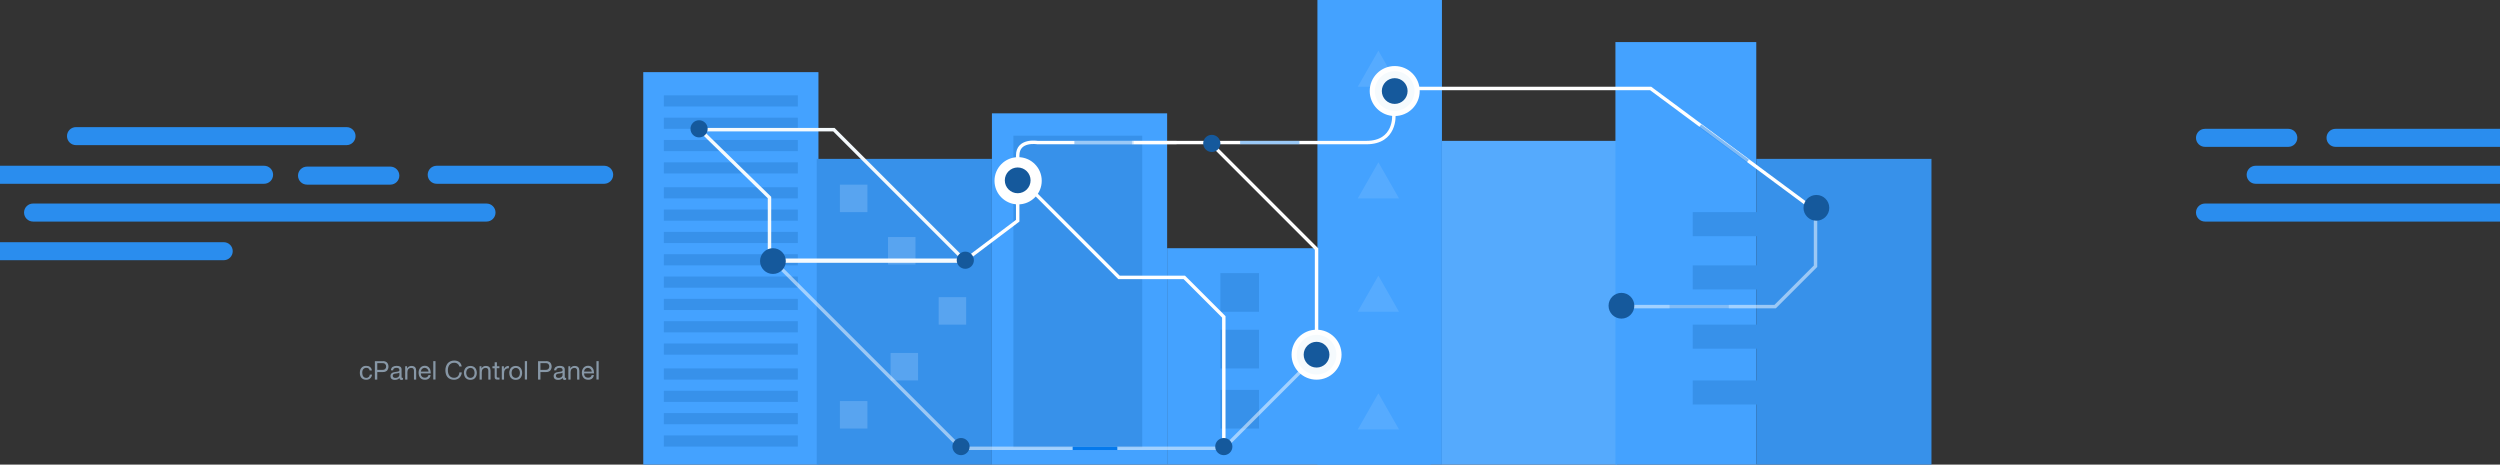 <?xml version="1.0" encoding="utf-8"?>
<!-- Generator: Adobe Illustrator 21.0.0, SVG Export Plug-In . SVG Version: 6.00 Build 0)  -->
<svg version="1.1" id="Слой_1" xmlns="http://www.w3.org/2000/svg" xmlns:xlink="http://www.w3.org/1999/xlink" x="0px" y="0px"
	 viewBox="0 0 2911 541" style="enable-background:new 0 0 2911 541;" xml:space="preserve">
<rect x="0" y="0" width="2911" height="541" fill="#333333" stroke="none"/>
<style type="text/css">
	.st0{fill:#44A2FF;}
	.st1{fill:#3791EA;}
	.st2{fill:#55AAFD;}
	.st3{opacity:0.1;fill:#FFFFFF;enable-background:new    ;}
	.st4{opacity:0.3;fill:#A3D1FF;enable-background:new    ;}
	.st5{fill:none;stroke:#FFFFFF;stroke-width:4;}
	.st6{opacity:0.4;fill:#0479EC;enable-background:new    ;}
	.st7{fill:#0479EC;}
	.st8{opacity:0.5;fill:#0479EC;enable-background:new    ;}
	.st9{fill:#F5FAFD;stroke:#FFFFFF;stroke-width:6;}
	.st10{fill:none;stroke:#F5FAFD;stroke-width:4;}
	.st11{opacity:0.5;fill:none;stroke:#FFFFFF;stroke-width:4;enable-background:new    ;}
	.st12{opacity:0.5;fill:#FFFFFF;enable-background:new    ;}
	.st13{fill:#FFFFFF;stroke:#FFFFFF;stroke-width:4;}
	.st14{fill:#15599C;}
	.st15{fill:#2A8DEE;}
	.st16{opacity:0.6;fill:#C0DBF4;enable-background:new    ;}
</style>
<g id="illustration">
	<g>
		<rect x="749" y="84" class="st0" width="204" height="457"/>
		<rect x="773" y="322" class="st1" width="156" height="13"/>
		<rect id="Rectangle_9_copy" x="773" y="348" class="st1" width="156" height="13"/>
		<rect id="Rectangle_9_copy_2" x="773" y="374" class="st1" width="156" height="13"/>
		<rect id="Rectangle_9_copy_2-2" x="773" y="400" class="st1" width="156" height="13"/>
		<rect id="Rectangle_9_copy_3" x="773" y="429" class="st1" width="156" height="13"/>
		<rect id="Rectangle_9_copy_3-2" x="773" y="455" class="st1" width="156" height="13"/>
		<rect id="Rectangle_9_copy_3-3" x="773" y="481" class="st1" width="156" height="13"/>
		<rect id="Rectangle_9_copy_3-4" x="773" y="507" class="st1" width="156" height="13"/>
		<rect id="Rectangle_9_copy_4" x="773" y="111" class="st1" width="156" height="13"/>
		<rect id="Rectangle_9_copy_4-2" x="773" y="137" class="st1" width="156" height="13"/>
		<rect id="Rectangle_9_copy_4-3" x="773" y="163" class="st1" width="156" height="13"/>
		<rect id="Rectangle_9_copy_4-4" x="773" y="189" class="st1" width="156" height="13"/>
		<rect id="Rectangle_9_copy_4-5" x="773" y="218" class="st1" width="156" height="13"/>
		<rect id="Rectangle_9_copy_4-6" x="773" y="244" class="st1" width="156" height="13"/>
		<rect id="Rectangle_9_copy_4-7" x="773" y="270" class="st1" width="156" height="13"/>
		<rect id="Rectangle_9_copy_4-8" x="773" y="296" class="st1" width="156" height="13"/>
		<rect id="Rectangle_8_copy_5" x="1679" y="164" class="st2" width="204" height="377"/>
		<rect id="Rectangle_8_copy_6" x="1881" y="49" class="st0" width="164" height="492"/>
		<rect x="1971" y="247" class="st1" width="160" height="28"/>
		<rect id="Rectangle_16_copy" x="1971" y="309" class="st1" width="160" height="28"/>
		<rect id="Rectangle_16_copy_2" x="1971" y="378" class="st1" width="160" height="28"/>
		<rect id="Rectangle_16_copy_3" x="1971" y="443" class="st1" width="160" height="28"/>
		<rect id="Rectangle_8_copy_2" x="1155" y="132" class="st0" width="204" height="409"/>
		<rect x="1180" y="158" class="st1" width="150" height="363"/>
		<rect id="Rectangle_8_copy_3" x="1359" y="289" class="st0" width="307" height="252"/>
		<rect x="1421" y="318" class="st1" width="45" height="45"/>
		<rect id="Rectangle_14_copy" x="1421" y="384" class="st1" width="45" height="45"/>
		<rect id="Rectangle_14_copy_2" x="1421" y="454" class="st1" width="45" height="45"/>
		<rect id="Rectangle_8_copy_4" x="1534" class="st0" width="145" height="541"/>
		<rect id="Rectangle_8_copy" x="951" y="185" class="st1" width="204" height="356"/>
		<rect id="Rectangle_8_copy_7" x="2045" y="185" class="st1" width="204" height="356"/>
		<path id="Polygon_1" class="st3" d="M1605,458l24,42h-48L1605,458z"/>
		<path id="Polygon_1_copy" class="st3" d="M1605,321l24,42h-48L1605,321z"/>
		<path id="Polygon_1_copy_2" class="st3" d="M1605,189l24,42h-48L1605,189z"/>
		<path id="Polygon_1_copy_3" class="st3" d="M1605,59l24,42h-48L1605,59z"/>
	</g>
	<rect x="978" y="215" class="st4" width="32" height="32"/>
	<rect id="Rectangle_10_copy" x="1034" y="276" class="st4" width="32" height="32"/>
	<rect id="Rectangle_10_copy_2" x="1093" y="346" class="st4" width="32" height="32"/>
	<rect id="Rectangle_10_copy_3" x="978" y="467" class="st4" width="32" height="32"/>
	<rect id="Rectangle_10_copy_3-2" x="1037" y="411" class="st4" width="32" height="32"/>
	<path class="st5" d="M2115,246l-193-143h-299v31c0,0,2.4,32-32,32h-383c0,0-23-3.9-23,15v76l-61,46H900"/>
	<rect x="1251" y="164" class="st6" width="69" height="4"/>
	<rect id="Rectangle_11_copy" x="1444" y="164" class="st6" width="69" height="4"/>
	<rect id="Rectangle_11_copy_2" x="1944" y="355" class="st7" width="69" height="4"/>
	<path id="Rectangle_11_copy_3" class="st8" d="M1980.9,144.9l55.5,41l-2.4,3.2l-55.5-41L1980.9,144.9z"/>
	<path class="st5" d="M1411,168l122,122v116"/>
	<circle id="Ellipse_1_copy_10" class="st9" cx="1624" cy="106" r="26.1"/>
	<path class="st10" d="M815,151l81,79v74h228L971,151H813"/>
	<path class="st11" d="M1533,414l-108,108h-306L899,302"/>
	<path class="st11" d="M1891,357h176l47-47v-64"/>
	<rect x="1249" y="520" class="st7" width="52" height="4"/>
	<rect id="Rectangle_7_copy" x="1318" y="164" class="st12" width="52" height="4"/>
	<circle id="Ellipse_1_copy_9" class="st13" cx="1185.5" cy="210.5" r="25.5"/>
	<circle class="st14" cx="1185" cy="210" r="15"/>
	<path class="st5" d="M1205,225l98,98h76l46,46v153"/>
	<circle id="Ellipse_1_copy" class="st14" cx="900" cy="304" r="15"/>
	<circle id="Ellipse_1_copy_2" class="st14" cx="1888" cy="356" r="15"/>
	<circle id="Ellipse_1_copy_3" class="st14" cx="2115" cy="242" r="15"/>
	<circle id="Ellipse_1_copy_4" class="st14" cx="1624" cy="106" r="15"/>
	<circle id="Ellipse_1_copy_11" class="st9" cx="1533" cy="413" r="26.1"/>
	<circle id="Ellipse_1_copy_11-2" class="st14" cx="1533" cy="413" r="15"/>
	<circle id="Ellipse_1_copy_5" class="st14" cx="1411" cy="167" r="10"/>
	<circle id="Ellipse_1_copy_12" class="st14" cx="1119" cy="520" r="10"/>
	<circle id="Ellipse_1_copy_13" class="st14" cx="1425" cy="520" r="10"/>
	<circle id="Ellipse_1_copy_6" class="st14" cx="1124" cy="303" r="10"/>
	<circle id="Ellipse_1_copy_8" class="st14" cx="814" cy="150" r="10"/>
</g>
<g id="lines">
	<path id="Rounded_Rectangle_9" class="st15" d="M88.5,148h315c5.8,0,10.5,4.7,10.5,10.5l0,0c0,5.8-4.7,10.5-10.5,10.5h-315
		c-5.8,0-10.5-4.7-10.5-10.5l0,0C78,152.7,82.7,148,88.5,148z"/>
	<path id="Rounded_Rectangle_9_copy" class="st15" d="M-220.5,193h528c5.8,0,10.5,4.7,10.5,10.5l0,0c0,5.8-4.7,10.5-10.5,10.5h-528
		c-5.8,0-10.5-4.7-10.5-10.5l0,0C-231,197.7-226.3,193-220.5,193z"/>
	<path id="Rounded_Rectangle_9_copy_5" class="st15" d="M508.5,193h195c5.8,0,10.5,4.7,10.5,10.5l0,0c0,5.8-4.7,10.5-10.5,10.5h-195
		c-5.8,0-10.5-4.7-10.5-10.5l0,0C498,197.7,502.7,193,508.5,193z"/>
	<path id="Rounded_Rectangle_9_copy_2" class="st15" d="M38.5,237h528c5.8,0,10.5,4.7,10.5,10.5l0,0c0,5.8-4.7,10.5-10.5,10.5h-528
		c-5.8,0-10.5-4.7-10.5-10.5l0,0C28,241.7,32.7,237,38.5,237z"/>
	<path id="Rounded_Rectangle_9_copy_8" class="st15" d="M2567.5,237h528c5.8,0,10.5,4.7,10.5,10.5l0,0c0,5.8-4.7,10.5-10.5,10.5
		h-528c-5.8,0-10.5-4.7-10.5-10.5l0,0C2557,241.7,2561.7,237,2567.5,237z"/>
	<path id="Rounded_Rectangle_9_copy_6" class="st15" d="M-267.5,282h528c5.8,0,10.5,4.7,10.5,10.5l0,0c0,5.8-4.7,10.5-10.5,10.5
		h-528c-5.8,0-10.5-4.7-10.5-10.5l0,0C-278,286.7-273.3,282-267.5,282z"/>
	<path id="Rounded_Rectangle_9_copy_3" class="st15" d="M-538.5,237h528c5.8,0,10.5,4.7,10.5,10.5l0,0c0,5.8-4.7,10.5-10.5,10.5
		h-528c-5.8,0-10.5-4.7-10.5-10.5l0,0C-549,241.7-544.3,237-538.5,237z"/>
	<path id="Rounded_Rectangle_9_copy_4" class="st15" d="M357.5,194h97c5.8,0,10.5,4.7,10.5,10.5l0,0c0,5.8-4.7,10.5-10.5,10.5h-97
		c-5.8,0-10.5-4.7-10.5-10.5l0,0C347,198.7,351.7,194,357.5,194z"/>
	<path id="Rounded_Rectangle_9_copy_9" class="st15" d="M2567.5,150h97c5.8,0,10.5,4.7,10.5,10.5l0,0c0,5.8-4.7,10.5-10.5,10.5h-97
		c-5.8,0-10.5-4.7-10.5-10.5l0,0C2557,154.7,2561.7,150,2567.5,150z"/>
	<path id="Rounded_Rectangle_9_copy_7" class="st15" d="M2626.5,193h528c5.8,0,10.5,4.7,10.5,10.5l0,0c0,5.8-4.7,10.5-10.5,10.5
		h-528c-5.8,0-10.5-4.7-10.5-10.5l0,0C2616,197.7,2620.7,193,2626.5,193z"/>
	<path id="Rounded_Rectangle_9_copy_10" class="st15" d="M2719.5,150h528c5.8,0,10.5,4.7,10.5,10.5l0,0c0,5.8-4.7,10.5-10.5,10.5
		h-528c-5.8,0-10.5-4.7-10.5-10.5l0,0C2709,154.7,2713.7,150,2719.5,150z"/>
	<path id="Rounded_Rectangle_9_copy_7-2" class="st15" d="M3157.5,193h195c5.8,0,10.5,4.7,10.5,10.5l0,0c0,5.8-4.7,10.5-10.5,10.5
		h-195c-5.8,0-10.5-4.7-10.5-10.5l0,0C3147,197.7,3151.7,193,3157.5,193z"/>
	<path id="Rounded_Rectangle_9_copy_7-3" class="st15" d="M3006.5,194h97c5.8,0,10.5,4.7,10.5,10.5l0,0c0,5.8-4.7,10.5-10.5,10.5
		h-97c-5.8,0-10.5-4.7-10.5-10.5l0,0C2996,198.7,3000.7,194,3006.5,194z"/>
</g>
<path id="cPanel_Control_Panel" class="st16" d="M429.2,429.1c-0.7-0.6-1.7-0.9-2.6-0.8c-0.8,0-1.6,0.1-2.3,0.5
	c-0.6,0.3-1.1,0.8-1.5,1.3c-0.4,0.6-0.6,1.2-0.8,1.9c-0.2,0.7-0.2,1.5-0.2,2.3c0,0.7,0.1,1.4,0.3,2.1c0.2,0.6,0.4,1.3,0.8,1.8
	c0.4,0.5,0.8,1,1.4,1.3c0.6,0.3,1.4,0.5,2.1,0.5c1.1,0.1,2.1-0.3,2.9-1c0.8-0.7,1.2-1.7,1.3-2.8h2.6c-0.2,1.7-0.9,3.3-2.2,4.4
	c-1.3,1.1-3,1.7-4.7,1.6c-1.1,0-2.1-0.2-3.1-0.6c-0.9-0.4-1.7-0.9-2.3-1.6c-0.6-0.7-1.1-1.6-1.4-2.5c-0.3-1-0.5-2.1-0.5-3.2
	c0-1.1,0.1-2.2,0.4-3.3c0.3-1,0.7-1.9,1.4-2.6c0.6-0.8,1.4-1.4,2.3-1.8c1-0.4,2.1-0.7,3.2-0.6c0.8,0,1.7,0.1,2.5,0.3
	c0.7,0.2,1.4,0.5,2,1c0.6,0.4,1.1,1,1.5,1.7c0.4,0.7,0.6,1.6,0.7,2.4h-2.6C430.3,430.5,429.9,429.7,429.2,429.1z M444.9,430.7
	c1.3,0.1,2.5-0.2,3.6-1c1.5-1.7,1.5-4.2,0-5.9c-1-0.8-2.3-1.1-3.6-1h-5.6v7.9H444.9z M445.8,420.5c1.8-0.1,3.6,0.5,4.9,1.7
	c2.2,2.7,2.2,6.6,0,9.3c-1.3,1.2-3.1,1.8-4.9,1.7h-6.5v8.8h-2.8v-21.4H445.8z M469.2,439.9c-0.3,0.1-0.5,0.1-0.8,0.1
	c-0.3,0.1-0.6-0.1-0.7-0.4c-0.1-0.4-0.1-0.9-0.1-1.3v-8c0-0.8-0.1-1.5-0.5-2.2c-0.3-0.5-0.8-1-1.3-1.3c-0.6-0.3-1.2-0.5-1.9-0.6
	c-0.7-0.1-1.4-0.2-2.1-0.2c-0.8,0-1.7,0.1-2.5,0.3c-0.7,0.2-1.4,0.5-2.1,0.9c-0.6,0.4-1.1,1-1.4,1.6c-0.4,0.8-0.6,1.6-0.6,2.4h2.6
	c-0.1-0.9,0.4-1.8,1.2-2.3c0.8-0.4,1.8-0.6,2.7-0.6c0.4,0,0.8,0,1.2,0.1c0.4,0.1,0.8,0.2,1.1,0.4c0.3,0.2,0.6,0.5,0.8,0.8
	c0.2,0.4,0.3,0.9,0.3,1.3c0,0.4-0.1,0.8-0.4,1.1c-0.3,0.3-0.7,0.5-1.1,0.6c-0.5,0.1-1.1,0.2-1.7,0.3c-0.6,0.1-1.3,0.2-2,0.3
	c-0.7,0.1-1.3,0.3-1.9,0.4c-0.6,0.2-1.2,0.4-1.7,0.8c-0.5,0.4-0.9,0.8-1.2,1.4c-0.3,0.7-0.5,1.4-0.4,2.2c0,0.7,0.1,1.4,0.4,2
	c0.2,0.5,0.6,1,1.1,1.3c0.5,0.4,1,0.6,1.6,0.8c1.7,0.4,3.4,0.3,5-0.3c1-0.4,1.8-1,2.4-1.8c-0.1,0.7,0.1,1.3,0.6,1.8
	c0.4,0.4,1,0.6,1.6,0.6c0.6,0,1.3-0.1,1.8-0.4L469.2,439.9L469.2,439.9z M465.1,436.5c0,0.4-0.1,0.8-0.3,1.2
	c-0.2,0.4-0.5,0.8-0.8,1.1c-0.4,0.4-0.9,0.7-1.5,0.9c-0.7,0.2-1.4,0.4-2.2,0.3c-0.4,0-0.8,0-1.1-0.1c-0.3-0.1-0.7-0.2-0.9-0.4
	c-0.3-0.2-0.5-0.4-0.7-0.7c-0.2-0.3-0.3-0.7-0.3-1.1c0-0.5,0.1-1.1,0.4-1.5c0.3-0.4,0.7-0.7,1.1-0.8c0.5-0.2,1-0.4,1.6-0.4
	c0.6-0.1,1.2-0.2,1.7-0.2s1.1-0.2,1.6-0.3c0.5-0.1,0.9-0.3,1.3-0.5L465.1,436.5L465.1,436.5z M474,426.4v2.5h0.1c1-1.8,3-2.9,5-2.8
	c0.9,0,1.7,0.1,2.6,0.4c0.6,0.2,1.2,0.7,1.7,1.2c0.4,0.5,0.7,1.1,0.9,1.8c0.2,0.8,0.3,1.5,0.3,2.3v10.2h-2.6v-10.5
	c0-0.8-0.3-1.7-0.8-2.3c-0.6-0.6-1.5-0.9-2.3-0.8c-0.7,0-1.4,0.1-2,0.4c-0.5,0.2-1,0.6-1.4,1c-0.4,0.5-0.7,1-0.8,1.5
	c-0.2,0.6-0.3,1.3-0.3,1.9v8.8h-2.6v-15.5L474,426.4L474,426.4z M498.6,431c-1-2.2-3.6-3.3-5.8-2.3c-0.5,0.2-1,0.5-1.4,0.9
	c-0.4,0.4-0.7,0.9-0.9,1.4c-0.2,0.5-0.4,1.1-0.4,1.7h8.9C499,432.1,498.8,431.5,498.6,431L498.6,431z M499.2,440.9
	c-1.3,0.9-2.8,1.4-4.4,1.3c-1.1,0-2.2-0.2-3.2-0.6c-0.9-0.4-1.7-1-2.3-1.7c-0.6-0.8-1.1-1.6-1.4-2.6c-0.3-1.1-0.5-2.2-0.5-3.3
	c0-1.1,0.2-2.2,0.5-3.2c0.3-0.9,0.9-1.8,1.5-2.6c0.6-0.7,1.4-1.3,2.3-1.7c0.9-0.4,1.9-0.6,2.9-0.6c1.2,0,2.4,0.2,3.4,0.8
	c0.9,0.5,1.6,1.3,2.2,2.2c0.6,0.9,0.9,1.9,1.1,2.9c0.2,1,0.3,2,0.3,3h-11.6c0,0.7,0.1,1.3,0.2,1.9c0.2,0.6,0.5,1.1,0.9,1.6
	c0.4,0.5,0.9,0.9,1.5,1.1c0.7,0.3,1.4,0.4,2.2,0.4c0.9,0,1.9-0.2,2.7-0.8c0.7-0.6,1.2-1.4,1.4-2.3h2.5
	C501.3,438.5,500.4,439.9,499.2,440.9L499.2,440.9z M507.1,420.5v21.4h-2.6v-21.4H507.1z M532.7,423.5c-1.1-0.8-2.5-1.2-3.9-1.1
	c-1.1,0-2.3,0.2-3.3,0.7c-0.9,0.5-1.7,1.1-2.3,1.9c-0.6,0.8-1,1.8-1.3,2.8c-0.3,1.1-0.4,2.1-0.4,3.2c0,1.2,0.1,2.3,0.4,3.5
	c0.3,1,0.7,2,1.3,2.8c0.6,0.8,1.4,1.5,2.3,1.9c1,0.5,2.2,0.8,3.3,0.7c0.9,0,1.7-0.1,2.5-0.5c0.7-0.3,1.4-0.7,1.9-1.3
	c0.5-0.6,1-1.2,1.2-2c0.3-0.8,0.5-1.6,0.5-2.5h2.8c-0.1,2.4-1.1,4.6-2.8,6.3c-1.8,1.6-4.1,2.4-6.5,2.3c-1.5,0-3-0.3-4.3-0.9
	c-1.2-0.5-2.3-1.3-3.1-2.3c-0.8-1-1.5-2.2-1.8-3.5c-0.4-1.4-0.6-2.9-0.6-4.4c0-1.5,0.2-3,0.7-4.4c0.4-1.3,1.1-2.5,1.9-3.6
	c0.9-1,2-1.9,3.2-2.4c1.4-0.6,2.9-0.9,4.4-0.9c1.1,0,2.1,0.1,3.2,0.4c1,0.3,1.9,0.7,2.7,1.3c0.8,0.6,1.5,1.3,1.9,2.2
	c0.5,0.9,0.9,2,1,3h-2.8C534.6,425.6,533.9,424.3,532.7,423.5L532.7,423.5z M543.3,436.7c0.2,0.7,0.6,1.3,1,1.8
	c0.4,0.5,1,0.9,1.6,1.1c0.6,0.3,1.2,0.4,1.9,0.4c0.6,0,1.3-0.1,1.9-0.4c0.6-0.3,1.1-0.6,1.5-1.1c0.5-0.5,0.8-1.2,1-1.8
	c0.5-1.6,0.5-3.4,0-5c-0.2-0.7-0.6-1.3-1-1.8c-0.4-0.5-0.9-0.9-1.5-1.1c-0.6-0.3-1.2-0.4-1.9-0.4c-0.6,0-1.3,0.1-1.9,0.4
	c-0.6,0.3-1.1,0.7-1.6,1.1c-0.5,0.5-0.8,1.2-1,1.8C542.7,433.3,542.7,435,543.3,436.7L543.3,436.7z M540.7,431
	c0.3-0.9,0.8-1.8,1.4-2.6c0.7-0.7,1.5-1.3,2.4-1.7c2.1-0.8,4.4-0.8,6.5,0c0.9,0.4,1.7,1,2.3,1.7c0.7,0.8,1.1,1.6,1.4,2.6
	c0.3,1,0.5,2.1,0.5,3.2c0,1.1-0.2,2.2-0.5,3.2c-0.3,0.9-0.8,1.8-1.4,2.6c-0.6,0.7-1.4,1.3-2.3,1.7c-2.1,0.8-4.4,0.8-6.5,0
	c-0.9-0.4-1.7-1-2.4-1.7c-0.6-0.7-1.1-1.6-1.4-2.6c-0.3-1-0.5-2.1-0.5-3.2C540.2,433.1,540.3,432,540.7,431L540.7,431z M560.6,426.4
	v2.5h0.1c1-1.8,3-2.9,5-2.8c0.9,0,1.7,0.1,2.6,0.4c0.6,0.2,1.2,0.7,1.7,1.2c0.4,0.5,0.7,1.1,0.9,1.8c0.2,0.8,0.3,1.5,0.3,2.3v10.2
	h-2.6v-10.5c0-0.8-0.3-1.7-0.8-2.3c-0.6-0.6-1.5-0.9-2.3-0.8c-0.7,0-1.4,0.1-2,0.4c-0.5,0.2-1,0.6-1.4,1c-0.4,0.5-0.7,1-0.8,1.5
	c-0.2,0.6-0.3,1.3-0.3,1.9v8.8h-2.6v-15.5L560.6,426.4L560.6,426.4z M581.5,426.4v2.3h-3.1v9.6c0,0.2,0,0.5,0.1,0.7
	c0,0.2,0.1,0.3,0.3,0.4c0.2,0.1,0.4,0.2,0.6,0.2c0.3,0,0.6,0.1,1,0.1h1.2v2.3h-1.9c-0.6,0-1.1,0-1.7-0.1c-0.4-0.1-0.8-0.2-1.1-0.5
	c-0.3-0.3-0.5-0.6-0.7-1c-0.2-0.6-0.2-1.2-0.2-1.7v-9.9h-2.6v-2.3h2.6v-4.7h2.6v4.7H581.5L581.5,426.4z M586.7,426.4v3.3h0.1
	c0.5-1.1,1.3-2.1,2.3-2.8c1-0.6,2.2-0.9,3.4-0.8v2.7c-0.9,0-1.8,0.1-2.6,0.4c-0.7,0.3-1.3,0.7-1.7,1.2c-0.5,0.6-0.8,1.2-1,2
	c-0.2,0.9-0.3,1.8-0.3,2.7v6.9h-2.6v-15.5H586.7L586.7,426.4z M596.1,436.7c0.2,0.7,0.6,1.3,1,1.8c0.4,0.5,1,0.9,1.6,1.1
	c0.6,0.3,1.2,0.4,1.9,0.4c0.6,0,1.3-0.1,1.9-0.4c0.6-0.3,1.1-0.6,1.5-1.1c0.5-0.5,0.8-1.2,1-1.8c0.5-1.6,0.5-3.4,0-5
	c-0.2-0.7-0.6-1.3-1-1.8c-0.4-0.5-0.9-0.9-1.5-1.1c-0.6-0.3-1.2-0.4-1.9-0.4c-0.6,0-1.3,0.1-1.9,0.4c-0.6,0.3-1.1,0.7-1.6,1.1
	c-0.5,0.5-0.8,1.2-1,1.8C595.6,433.3,595.6,435,596.1,436.7L596.1,436.7z M593.5,431c0.3-0.9,0.8-1.8,1.4-2.6
	c0.7-0.7,1.5-1.3,2.4-1.7c2.1-0.8,4.4-0.8,6.5,0c0.9,0.4,1.7,1,2.3,1.7c0.7,0.8,1.1,1.6,1.4,2.6c0.3,1,0.5,2.1,0.5,3.2
	c0,1.1-0.2,2.2-0.5,3.2c-0.3,0.9-0.8,1.8-1.4,2.6c-0.6,0.7-1.4,1.3-2.3,1.7c-2.1,0.8-4.4,0.8-6.5,0c-0.9-0.4-1.7-1-2.4-1.7
	c-0.6-0.7-1.1-1.6-1.4-2.6c-0.3-1-0.5-2.1-0.5-3.2C593,433.1,593.1,432,593.5,431L593.5,431z M613.7,420.5v21.4h-2.6v-21.4H613.7z
	 M634.9,430.7c1.3,0.1,2.5-0.2,3.6-1c1.5-1.7,1.5-4.2,0-5.9c-1-0.8-2.3-1.1-3.6-1h-5.6v7.9H634.9z M635.8,420.5
	c1.8-0.1,3.6,0.5,4.9,1.7c2.2,2.7,2.2,6.6,0,9.3c-1.3,1.2-3.1,1.8-4.9,1.7h-6.5v8.8h-2.8v-21.4H635.8z M659.2,439.9
	c-0.3,0.1-0.5,0.1-0.8,0.1c-0.3,0.1-0.6-0.1-0.7-0.4c-0.1-0.4-0.1-0.9-0.1-1.3v-8c0-0.8-0.1-1.5-0.5-2.2c-0.3-0.5-0.8-1-1.3-1.3
	c-0.6-0.3-1.2-0.5-1.9-0.6c-0.7-0.1-1.4-0.2-2.1-0.2c-0.8,0-1.7,0.1-2.5,0.3c-0.7,0.2-1.4,0.5-2.1,0.9c-0.6,0.4-1.1,1-1.4,1.6
	c-0.4,0.8-0.6,1.6-0.6,2.4h2.6c-0.1-0.9,0.4-1.8,1.2-2.3c0.8-0.4,1.8-0.6,2.7-0.6c0.4,0,0.8,0,1.2,0.1c0.4,0.1,0.8,0.2,1.1,0.4
	c0.3,0.2,0.6,0.5,0.8,0.8c0.2,0.4,0.3,0.9,0.3,1.3c0,0.4-0.1,0.8-0.4,1.1c-0.3,0.3-0.7,0.5-1.1,0.6c-0.5,0.1-1.1,0.2-1.7,0.3
	c-0.6,0.1-1.3,0.2-2,0.3c-0.7,0.1-1.3,0.3-1.9,0.4c-0.6,0.2-1.2,0.4-1.7,0.8c-0.5,0.4-0.9,0.8-1.2,1.4c-0.3,0.7-0.5,1.4-0.4,2.2
	c0,0.7,0.1,1.4,0.4,2c0.2,0.5,0.6,1,1.1,1.3c0.5,0.4,1,0.6,1.6,0.8c1.7,0.4,3.4,0.3,5-0.3c1-0.4,1.8-1,2.4-1.8
	c-0.1,0.7,0.2,1.3,0.6,1.8c0.4,0.4,1,0.6,1.6,0.6c0.6,0,1.3-0.1,1.8-0.4V439.9L659.2,439.9z M655.1,436.5c0,0.4-0.1,0.8-0.3,1.2
	c-0.2,0.4-0.5,0.8-0.8,1.1c-0.4,0.4-0.9,0.7-1.5,0.9c-0.7,0.2-1.4,0.4-2.2,0.3c-0.4,0-0.8,0-1.1-0.1c-0.3-0.1-0.7-0.2-0.9-0.4
	c-0.3-0.2-0.5-0.4-0.7-0.7c-0.2-0.3-0.3-0.7-0.3-1.1c0-0.5,0.1-1.1,0.4-1.5c0.3-0.4,0.7-0.7,1.1-0.8c0.5-0.2,1-0.4,1.6-0.4
	c0.6-0.1,1.2-0.2,1.7-0.2s1.1-0.2,1.6-0.3c0.5-0.1,0.9-0.3,1.3-0.5V436.5L655.1,436.5z M664,426.4v2.5h0.1c1-1.8,3-2.9,5-2.8
	c0.9,0,1.7,0.1,2.6,0.4c0.6,0.2,1.2,0.7,1.7,1.2c0.4,0.5,0.7,1.1,0.9,1.8c0.2,0.8,0.3,1.5,0.3,2.3v10.2h-2.6v-10.5
	c0-0.8-0.3-1.7-0.8-2.3c-0.6-0.6-1.5-0.9-2.3-0.8c-0.7,0-1.4,0.1-2,0.4c-0.5,0.2-1,0.6-1.4,1c-0.4,0.5-0.7,1-0.8,1.5
	c-0.2,0.6-0.3,1.3-0.3,1.9v8.8h-2.6v-15.5L664,426.4L664,426.4z M688.6,431c-1-2.2-3.6-3.3-5.8-2.3c-0.5,0.2-1,0.5-1.4,0.9
	c-0.4,0.4-0.7,0.9-0.9,1.4c-0.2,0.5-0.4,1.1-0.4,1.7h8.9C689,432.1,688.9,431.5,688.6,431L688.6,431z M689.3,440.9
	c-1.3,0.9-2.8,1.4-4.4,1.3c-1.1,0-2.2-0.2-3.2-0.6c-0.9-0.4-1.7-1-2.3-1.7c-0.6-0.8-1.1-1.6-1.4-2.6c-0.3-1.1-0.5-2.2-0.5-3.3
	c0-1.1,0.2-2.2,0.5-3.2c0.3-0.9,0.9-1.8,1.5-2.6c0.6-0.7,1.4-1.3,2.3-1.7c0.9-0.4,1.9-0.6,2.9-0.6c1.2,0,2.4,0.2,3.4,0.8
	c0.9,0.5,1.6,1.3,2.2,2.2c0.6,0.9,0.9,1.9,1.1,2.9c0.2,1,0.3,2,0.3,3h-11.6c0,0.7,0.1,1.3,0.2,1.9c0.2,0.6,0.5,1.1,0.9,1.6
	c0.4,0.5,0.9,0.9,1.5,1.1c0.7,0.3,1.4,0.4,2.2,0.4c0.9,0,1.9-0.2,2.7-0.8c0.7-0.6,1.2-1.4,1.4-2.3h2.5
	C691.3,438.5,690.5,439.9,689.3,440.9L689.3,440.9z M697.1,420.5v21.4h-2.6v-21.4H697.1z"/>
</svg>

